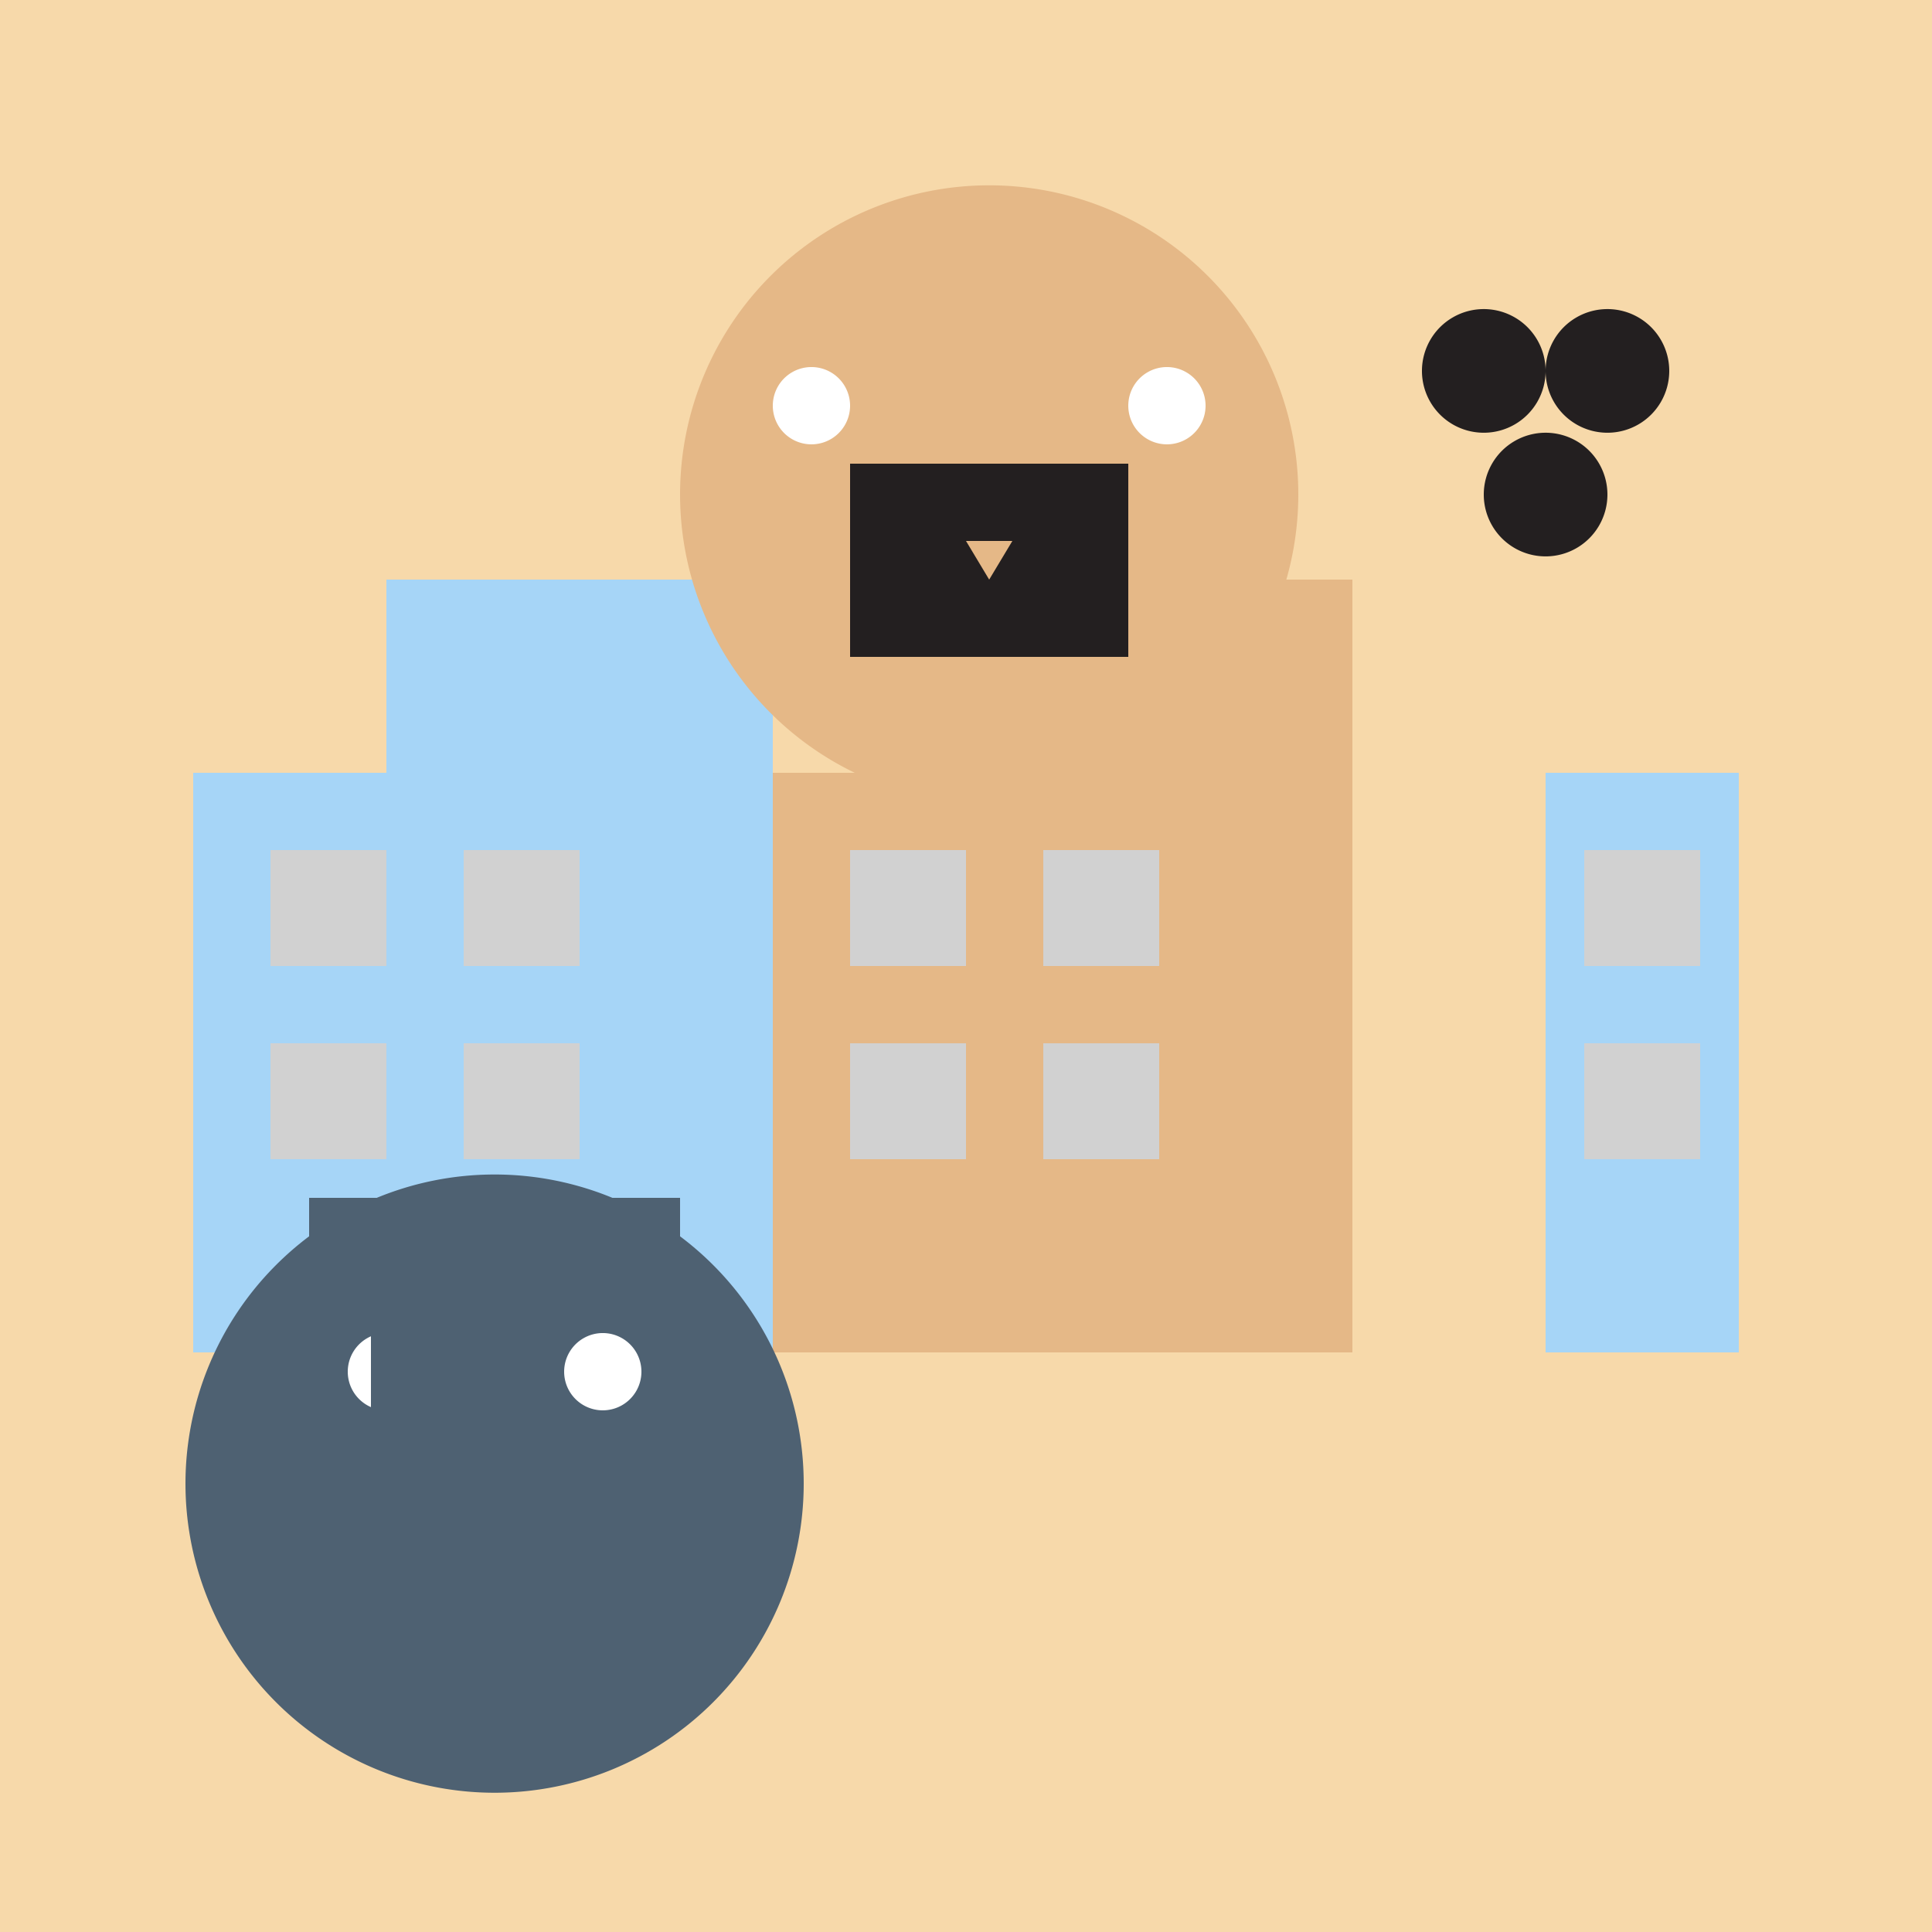 <!--

Generated by DrawGPT.
Free, open source, AI generated images in SVG, PNG, and HTML Canvas format.
https://drawgpt.ai

Created: 2023-09-26T05:32:30.456Z
Link: https://drawgpt.ai/prompt/27257/

-->
<svg xmlns="http://www.w3.org/2000/svg" xmlns:xlink="http://www.w3.org/1999/xlink" width="500" height="500"><defs/><g><rect fill="#F7D9AA" stroke="none" x="0" y="0" width="512" height="512"/><rect fill="#A6D5F7" stroke="none" x="50" y="200" width="150" height="150"/><rect fill="#A6D5F7" stroke="none" x="100" y="150" width="50" height="50"/><rect fill="#A6D5F7" stroke="none" x="150" y="150" width="50" height="50"/><rect fill="#A6D5F7" stroke="none" x="100" y="250" width="50" height="50"/><rect fill="#A6D5F7" stroke="none" x="150" y="250" width="50" height="50"/><rect fill="#D1D1D1" stroke="none" x="70" y="220" width="30" height="30"/><rect fill="#D1D1D1" stroke="none" x="120" y="220" width="30" height="30"/><rect fill="#D1D1D1" stroke="none" x="70" y="270" width="30" height="30"/><rect fill="#D1D1D1" stroke="none" x="120" y="270" width="30" height="30"/><rect fill="#E5B887" stroke="none" x="200" y="200" width="150" height="150"/><rect fill="#E5B887" stroke="none" x="250" y="150" width="50" height="50"/><rect fill="#E5B887" stroke="none" x="300" y="150" width="50" height="50"/><rect fill="#E5B887" stroke="none" x="250" y="250" width="50" height="50"/><rect fill="#E5B887" stroke="none" x="300" y="250" width="50" height="50"/><rect fill="#D1D1D1" stroke="none" x="220" y="220" width="30" height="30"/><rect fill="#D1D1D1" stroke="none" x="270" y="220" width="30" height="30"/><rect fill="#D1D1D1" stroke="none" x="220" y="270" width="30" height="30"/><rect fill="#D1D1D1" stroke="none" x="270" y="270" width="30" height="30"/><rect fill="#A6D5F7" stroke="none" x="400" y="200" width="50" height="150"/><rect fill="#D1D1D1" stroke="none" x="410" y="220" width="30" height="30"/><rect fill="#D1D1D1" stroke="none" x="410" y="270" width="30" height="30"/><path fill="#E5B887" stroke="none" paint-order="stroke fill markers" d=" M 336 128 A 80 80 0 1 1 336 127.92"/><rect fill="#231F20" stroke="none" x="220" y="120" width="72" height="20"/><path fill="#FFFFFF" stroke="none" paint-order="stroke fill markers" d=" M 220 105 A 10 10 0 1 1 220 104.99"/><path fill="#FFFFFF" stroke="none" paint-order="stroke fill markers" d=" M 312 105 A 10 10 0 1 1 312 104.99"/><path fill="#231F20" stroke="none" paint-order="stroke fill markers" d=" M 220 140 L 250 140 L 256 150 L 262 140 L 292 140 L 292 170 L 220 170 Z"/><path fill="#4E6172" stroke="none" paint-order="stroke fill markers" d=" M 208 384 A 80 80 0 1 1 208 383.92"/><path fill="#FFFFFF" stroke="none" paint-order="stroke fill markers" d=" M 110 355 A 10 10 0 1 1 110 354.99"/><path fill="#FFFFFF" stroke="none" paint-order="stroke fill markers" d=" M 166 355 A 10 10 0 1 1 166 354.99"/><rect fill="#4E6172" stroke="none" x="80" y="310" width="96" height="32"/><rect fill="#4E6172" stroke="none" x="96" y="340" width="32" height="32"/><path fill="#231F20" stroke="none" paint-order="stroke fill markers" d=" M 400 96 A 16 16 0 1 1 400 95.984"/><path fill="#231F20" stroke="none" paint-order="stroke fill markers" d=" M 432 96 A 16 16 0 1 1 432 95.984"/><path fill="#231F20" stroke="none" paint-order="stroke fill markers" d=" M 416 128 A 16 16 0 1 1 416 127.984"/></g></svg>